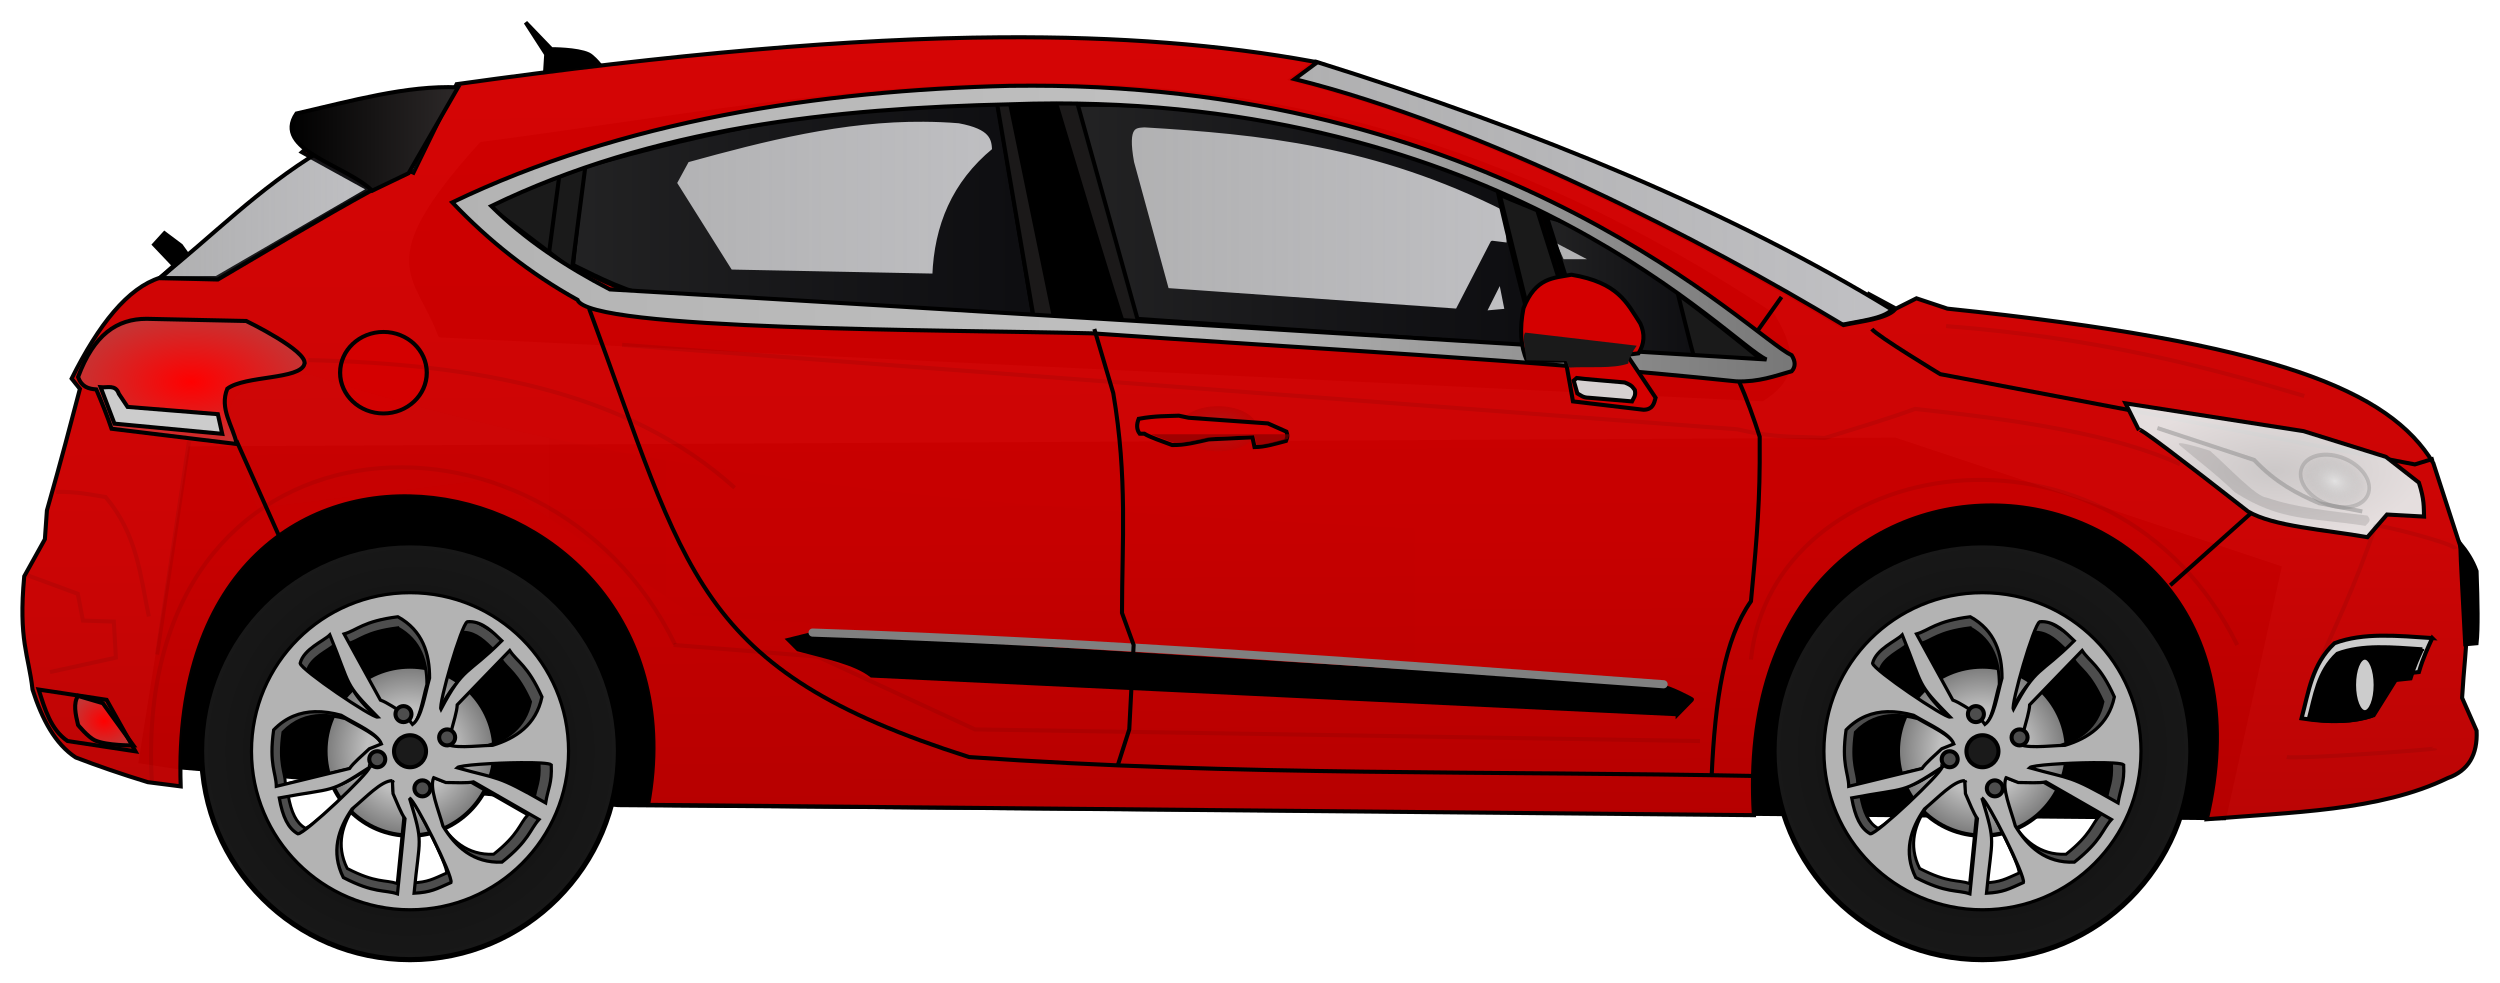 <?xml version="1.0" encoding="UTF-8" standalone="no"?>
<!-- Created with Inkscape (http://www.inkscape.org/) -->

<svg
   xmlns:dc="http://purl.org/dc/elements/1.1/"
   xmlns:cc="http://creativecommons.org/ns#"
   xmlns:rdf="http://www.w3.org/1999/02/22-rdf-syntax-ns#"
   xmlns:svg="http://www.w3.org/2000/svg"
   xmlns="http://www.w3.org/2000/svg"
   xmlns:xlink="http://www.w3.org/1999/xlink"
   xmlns:sodipodi="http://sodipodi.sourceforge.net/DTD/sodipodi-0.dtd"
   xmlns:inkscape="http://www.inkscape.org/namespaces/inkscape"
   width="613.248"
   height="241.03"
   id="svg2"
   version="1.1"
   inkscape:version="0.48.2 r9819"
   sodipodi:docname="ds4.svg"
   inkscape:export-filename="/home/olivier/Images/Creations/ds4.png"
   inkscape:export-xdpi="90"
   inkscape:export-ydpi="90">
  <title
     id="title4234">Voiture Citro  n DS4</title>
  <defs
     id="defs4">
    <linearGradient
       inkscape:collect="always"
       id="linearGradient4209">
      <stop
         style="stop-color:#4d4d4d;stop-opacity:1;"
         offset="0"
         id="stop4211" />
      <stop
         style="stop-color:#4d4d4d;stop-opacity:0;"
         offset="1"
         id="stop4213" />
    </linearGradient>
    <linearGradient
       id="linearGradient4197">
      <stop
         style="stop-color:#d40000;stop-opacity:1;"
         offset="0"
         id="stop4199" />
      <stop
         id="stop4205"
         offset="0.639"
         style="stop-color:#cb0000;stop-opacity:1;" />
      <stop
         style="stop-color:#ba0000;stop-opacity:1;"
         offset="1"
         id="stop4201" />
    </linearGradient>
    <linearGradient
       id="linearGradient4181">
      <stop
         style="stop-color:#000000;stop-opacity:1;"
         offset="0"
         id="stop4183" />
      <stop
         style="stop-color:#2d2929;stop-opacity:1;"
         offset="1"
         id="stop4185" />
    </linearGradient>
    <linearGradient
       id="linearGradient4132">
      <stop
         style="stop-color:#1a1a1a;stop-opacity:1;"
         offset="0"
         id="stop4134" />
      <stop
         id="stop4140"
         offset="0.5"
         style="stop-color:#121212;stop-opacity:1;" />
      <stop
         style="stop-color:#181818;stop-opacity:1;"
         offset="1"
         id="stop4136" />
    </linearGradient>
    <linearGradient
       id="linearGradient4117">
      <stop
         style="stop-color:#b3b3b3;stop-opacity:1;"
         offset="0"
         id="stop4119" />
      <stop
         id="stop4125"
         offset="0.5"
         style="stop-color:#bfbfbf;stop-opacity:1;" />
      <stop
         style="stop-color:#777777;stop-opacity:1;"
         offset="1"
         id="stop4121" />
    </linearGradient>
    <linearGradient
       id="linearGradient4020">
      <stop
         style="stop-color:#4e4e50;stop-opacity:0.447;"
         offset="0"
         id="stop4022" />
      <stop
         style="stop-color:#2d2d37;stop-opacity:0.298;"
         offset="1"
         id="stop4024" />
    </linearGradient>
    <linearGradient
       id="linearGradient4004">
      <stop
         style="stop-color:#ff0000;stop-opacity:1;"
         offset="0"
         id="stop4006" />
      <stop
         style="stop-color:#c73333;stop-opacity:1;"
         offset="1"
         id="stop4008" />
    </linearGradient>
    <linearGradient
       id="linearGradient3970">
      <stop
         style="stop-color:#b31616;stop-opacity:1;"
         offset="0"
         id="stop3972" />
      <stop
         style="stop-color:#c00303;stop-opacity:1;"
         offset="1"
         id="stop3974" />
    </linearGradient>
    <linearGradient
       id="linearGradient3962">
      <stop
         style="stop-color:#e7e7e7;stop-opacity:1;"
         offset="0"
         id="stop3964" />
      <stop
         style="stop-color:#999999;stop-opacity:0;"
         offset="1"
         id="stop3966" />
    </linearGradient>
    <linearGradient
       id="linearGradient3954">
      <stop
         style="stop-color:#cccccc;stop-opacity:1;"
         offset="0"
         id="stop3956" />
      <stop
         style="stop-color:#e6e3e3;stop-opacity:1;"
         offset="1"
         id="stop3958" />
    </linearGradient>
    <radialGradient
       inkscape:collect="always"
       xlink:href="#linearGradient3954"
       id="radialGradient3960"
       cx="595.99"
       cy="303.082"
       fx="595.99"
       fy="303.082"
       r="37.118"
       gradientTransform="matrix(1,0,0,0.456,0,164.965)"
       gradientUnits="userSpaceOnUse" />
    <radialGradient
       inkscape:collect="always"
       xlink:href="#linearGradient3962"
       id="radialGradient3968"
       cx="609.753"
       cy="304.597"
       fx="609.753"
       fy="304.597"
       r="10.223"
       gradientTransform="matrix(1,0,0,0.642,0,109.107)"
       gradientUnits="userSpaceOnUse" />
    <radialGradient
       inkscape:collect="always"
       xlink:href="#linearGradient3970"
       id="radialGradient3976"
       cx="336.786"
       cy="292.898"
       fx="336.786"
       fy="292.898"
       r="9.643"
       gradientTransform="matrix(1,0,0,0.574,0,124.753)"
       gradientUnits="userSpaceOnUse" />
    <radialGradient
       inkscape:collect="always"
       xlink:href="#linearGradient4004"
       id="radialGradient4010"
       cx="84.929"
       cy="281.291"
       fx="84.929"
       fy="281.291"
       r="28.286"
       gradientTransform="matrix(1,0,0,0.561,0,123.598)"
       gradientUnits="userSpaceOnUse" />
    <radialGradient
       inkscape:collect="always"
       xlink:href="#linearGradient4004"
       id="radialGradient4018"
       cx="63.571"
       cy="364.506"
       fx="63.571"
       fy="364.506"
       r="7.643"
       gradientTransform="matrix(1,0,0,0.86,0,51.092)"
       gradientUnits="userSpaceOnUse" />
    <linearGradient
       inkscape:collect="always"
       xlink:href="#linearGradient4020"
       id="linearGradient4026"
       x1="76.643"
       y1="240.576"
       x2="130.143"
       y2="240.576"
       gradientUnits="userSpaceOnUse" />
    <linearGradient
       inkscape:collect="always"
       xlink:href="#linearGradient4020"
       id="linearGradient4028"
       x1="178.071"
       y1="238.612"
       x2="291.929"
       y2="238.612"
       gradientUnits="userSpaceOnUse" />
    <linearGradient
       inkscape:collect="always"
       xlink:href="#linearGradient4020"
       id="linearGradient4030"
       x1="354.359"
       y1="235.149"
       x2="502.589"
       y2="235.149"
       gradientUnits="userSpaceOnUse" />
    <linearGradient
       inkscape:collect="always"
       xlink:href="#linearGradient4020"
       id="linearGradient4032"
       x1="301.643"
       y1="243.073"
       x2="415.143"
       y2="243.073"
       gradientUnits="userSpaceOnUse" />
    <linearGradient
       inkscape:collect="always"
       xlink:href="#linearGradient4020"
       id="linearGradient4034"
       x1="416.977"
       y1="259.058"
       x2="456.369"
       y2="259.058"
       gradientUnits="userSpaceOnUse" />
    <radialGradient
       inkscape:collect="always"
       xlink:href="#linearGradient4132"
       id="radialGradient4173"
       gradientUnits="userSpaceOnUse"
       gradientTransform="translate(0,-6.5338555e-5)"
       cx="235.714"
       cy="676.291"
       fx="235.714"
       fy="676.291"
       r="51.753" />
    <radialGradient
       inkscape:collect="always"
       xlink:href="#linearGradient4117"
       id="radialGradient4175"
       gradientUnits="userSpaceOnUse"
       cx="240.416"
       cy="674.565"
       fx="240.416"
       fy="674.565"
       r="20.198" />
    <radialGradient
       inkscape:collect="always"
       xlink:href="#linearGradient4132"
       id="radialGradient4177"
       gradientUnits="userSpaceOnUse"
       gradientTransform="translate(0,-6.5338555e-5)"
       cx="235.714"
       cy="676.291"
       fx="235.714"
       fy="676.291"
       r="51.753" />
    <radialGradient
       inkscape:collect="always"
       xlink:href="#linearGradient4117"
       id="radialGradient4179"
       gradientUnits="userSpaceOnUse"
       cx="240.416"
       cy="674.565"
       fx="240.416"
       fy="674.565"
       r="20.198" />
    <linearGradient
       inkscape:collect="always"
       xlink:href="#linearGradient4181"
       id="linearGradient4187"
       x1="109.016"
       y1="221.802"
       x2="150.857"
       y2="221.802"
       gradientUnits="userSpaceOnUse" />
    <linearGradient
       inkscape:collect="always"
       xlink:href="#linearGradient4117"
       id="linearGradient4195"
       x1="148.438"
       y1="245.022"
       x2="478.714"
       y2="245.022"
       gradientUnits="userSpaceOnUse" />
    <linearGradient
       inkscape:collect="always"
       xlink:href="#linearGradient4197"
       id="linearGradient4203"
       x1="303.612"
       y1="198.831"
       x2="304.59"
       y2="387.729"
       gradientUnits="userSpaceOnUse" />
    <linearGradient
       inkscape:collect="always"
       xlink:href="#linearGradient4209"
       id="linearGradient4217"
       x1="93.65"
       y1="316.971"
       x2="476.787"
       y2="316.971"
       gradientUnits="userSpaceOnUse" />
    <filter
       inkscape:collect="always"
       id="filter4223"
       color-interpolation-filters="sRGB">
      <feGaussianBlur
         inkscape:collect="always"
         stdDeviation="1.614"
         id="feGaussianBlur4225" />
    </filter>
  </defs>
  <sodipodi:namedview
     id="base"
     pagecolor="#ffffff"
     bordercolor="#666666"
     borderopacity="1.0"
     inkscape:pageopacity="0.0"
     inkscape:pageshadow="2"
     inkscape:zoom="0.7"
     inkscape:cx="180.50919"
     inkscape:cy="11.225618"
     inkscape:document-units="px"
     inkscape:current-layer="layer1"
     showgrid="false"
     inkscape:window-width="1614"
     inkscape:window-height="1026"
     inkscape:window-x="66"
     inkscape:window-y="24"
     inkscape:window-maximized="1"
     fit-margin-top="5"
     fit-margin-right="5"
     fit-margin-bottom="5"
     fit-margin-left="5" />
  <g
     inkscape:label="Calque 1"
     inkscape:groupmode="layer"
     id="layer1"
     transform="translate(-37.992,-187.727)">
    <g
       id="g3115"
       inkscape:export-filename="/home/olivier/Images/Creations/Ds4.png"
       inkscape:export-xdpi="90"
       inkscape:export-ydpi="90">
      <path
         style="fill:url(#linearGradient4030);fill-opacity:1;stroke:#000000;stroke-width:1px;stroke-linecap:butt;stroke-linejoin:miter;stroke-opacity:1"
         d="m 360.668,202.824 -5.808,4.293 c 46.168,11.487 100.393,39.726 134.603,60.357 4.71,-1.012 10.416,-1.526 12.627,-3.788 -38.826,-23.719 -86.07,-43.546 -141.421,-60.862 z"
         id="path3074"
         inkscape:connector-curvature="0"
         sodipodi:nodetypes="ccccc" />
      <path
         inkscape:connector-curvature="0"
         id="rect3931"
         d="m 292.344,208.594 c -46.172,0.01 -90.569,8.49 -136.281,14.438 C 129.277,252.643 140.307,254.665 145.969,270 l 324.25,15.656 c 6.075,-3.763 9.791,-8.955 2.531,-20.719 -66.365,-44.043 -124.682,-56.356 -180.406,-56.344 z m -27.688,8.5 c 2.848,0.022 5.709,0.134 8.594,0.375 8.047,1.493 8.46,4.251 8.594,7.062 -9.886,8.126 -14.191,18.65 -14.656,30.812 l -50,-1 -13.656,-21.719 3.031,-5.562 c 19.037,-5.25 38.156,-10.122 58.094,-9.969 z m 54.062,1.375 c 28.211,1.695 56.694,4.467 88.875,20.719 l 0.5,8.594 -4.031,-0.5 -8.594,16.656 -71.219,-5.062 -8.562,-31.312 c -1.69,-9.332 0.806,-8.899 3.031,-9.094 z m 100,27.781 10.594,5.562 -8.094,0 -2.5,-5.562 z m -12.625,10.125 1.5,7.562 -5.562,0.5 4.062,-8.062 z"
         style="fill:#000000;fill-opacity:1;stroke:#000000;stroke-width:1;stroke-linecap:round;stroke-linejoin:round;stroke-miterlimit:4;stroke-opacity:1" />
      <path
         inkscape:connector-curvature="0"
         id="path3077"
         d="m 81.786,375.934 107.857,9.286 278.571,2.143 115.357,1.071 13.571,-61.429 L 502.857,295.576 84.643,297.719 72.5,374.505 z"
         style="fill:#000000;stroke:#000000;stroke-width:1px;stroke-linecap:butt;stroke-linejoin:miter;stroke-opacity:1" />
      <path
         sodipodi:nodetypes="ccscc"
         inkscape:connector-curvature="0"
         id="path3883"
         d="m 417.477,241.077 10.859,34.345 c 0,0 28.032,2.525 27.527,1.263 -0.505,-1.263 -4.041,-15.657 -4.041,-15.657 -14.29,-11.209 -28.858,-19.345 -34.345,-19.951 z"
         style="fill:url(#linearGradient4034);fill-opacity:1;stroke:#000000;stroke-width:1px;stroke-linecap:butt;stroke-linejoin:miter;stroke-opacity:1" />
      <path
         inkscape:connector-curvature="0"
         id="path3031"
         d="M 283.594,196.875 C 246.48,197.12 202.992,200.96 150,208.375 L 139.406,230.094 117.188,220.5 l -5.125,4.562 16.5,9.094 -37.5,21.781 -13.562,0 5.625,-5.281 -5.844,5.188 c -7.961,2.476 -15.103,11.511 -21.719,24.75 l 2.031,2.531 C 55.262,291.971 53.123,300.217 49.5,312.938 L 49,320 l -5.062,9.094 c -1.471,15.692 1.093,19.316 2.031,27.781 2.348,7.337 5.56,13.348 10.594,16.656 5.278,2.02 11.065,4.042 17.688,6.062 l 8.062,1.031 c -3.549,-107.462 130.612,-82.687 114.656,4.531 l 271.25,2.531 c -6.666,-107.92 133.78,-94.757 111.094,1 20.663,-1.759 42.263,-1.948 59.094,-10.094 5.115,-1.804 7.366,-5.781 7.094,-11.625 l -3.562,-8.062 c 0.748,-13.235 3.284,-26.929 -1,-38.906 l -6.062,-18.688 c -10.744,-17.832 -38.568,-29.482 -119.188,-37.875 l -7.594,-2.531 -5.031,2.531 c -2.332,-1.273 -4.694,-2.545 -7.062,-3.812 2.296,1.343 4.572,2.694 6.812,4.062 -2.211,2.262 -7.915,2.769 -12.625,3.781 C 455.978,246.838 401.73,218.612 355.562,207.125 L 361,203.094 c -0.294,-0.086 -0.581,-0.196 -0.875,-0.281 -22.643,-4.147 -47.665,-6.128 -76.531,-5.938 z m -1.094,15.5 8.688,51.938 L 201.781,262 c -10.327,-2.329 -16.564,-5.69 -23.219,-8.938 l 2.5,-23.906 C 211.002,220.26 247.504,212.909 282.5,212.375 z m 20,1.062 c 42.165,-0.251 76.291,7.029 103.219,21.062 2.747,12.819 6.255,25.465 9.281,38.219 L 317.156,265.938 302.5,213.438 z m 113.438,26.5 c 5.488,0.605 20.054,8.759 34.344,19.969 0,0 3.526,14.394 4.031,15.656 0.505,1.263 -27.531,-1.281 -27.531,-1.281 L 415.938,239.938 z"
         style="opacity:0.98;fill:url(#linearGradient4203);fill-opacity:1;stroke:#000000;stroke-width:1px;stroke-linecap:butt;stroke-linejoin:miter;stroke-opacity:1" />
      <path
         sodipodi:nodetypes="ccccc"
         inkscape:connector-curvature="0"
         id="path3852"
         d="m 77.143,255.934 14.286,0.357 C 104.023,248.91 116.178,241.529 129.643,234.148 l -13.214,-9.286 c -15.29,9.26 -26.19,20.714 -39.286,31.071 z"
         style="fill:url(#linearGradient4026);fill-opacity:1;stroke:#000000;stroke-width:1px;stroke-linecap:butt;stroke-linejoin:miter;stroke-opacity:1" />
      <path
         sodipodi:nodetypes="cccccc"
         inkscape:connector-curvature="0"
         id="path3854"
         d="m 181.071,228.791 -2.5,23.929 c 6.654,3.247 12.887,6.6 23.214,8.929 l 89.643,3.571 L 282.5,212.005 c -34.996,0.534 -71.489,7.889 -101.429,16.786 z"
         style="fill:url(#linearGradient4028);fill-opacity:1;stroke:#000000;stroke-width:1px;stroke-linecap:butt;stroke-linejoin:miter;stroke-opacity:1" />
      <path
         sodipodi:nodetypes="ccccc"
         inkscape:connector-curvature="0"
         id="path3859"
         d="m 302.143,213.434 14.643,52.5 97.857,6.786 c -3.027,-12.754 -6.539,-25.396 -9.286,-38.214 -26.928,-14.034 -61.05,-21.323 -103.214,-21.071 z"
         style="fill:url(#linearGradient4032);fill-opacity:1;stroke:#000000;stroke-width:1px;stroke-linecap:butt;stroke-linejoin:miter;stroke-opacity:1" />
      <path
         inkscape:connector-curvature="0"
         id="path3877"
         d="m 282.5,212.719 9.286,54.286 25.714,0.714 -15.714,-56.429 z"
         style="opacity:0.99;fill:#1a1a1a;stroke:#000000;stroke-width:1px;stroke-linecap:butt;stroke-linejoin:miter;stroke-opacity:1" />
      <path
         inkscape:connector-curvature="0"
         id="path3879"
         d="m 285.621,212.42 11.364,55.306 c 0,0 17.678,1.263 16.92,0.253 -0.758,-1.01 -17.425,-56.821 -17.425,-56.821 z"
         style="fill:#000000;stroke:#000000;stroke-width:1px;stroke-linecap:butt;stroke-linejoin:miter;stroke-opacity:1" />
      <g
         id="g3873">
        <path
           style="fill:#1a1a1a;stroke:#000000;stroke-width:1px;stroke-linecap:butt;stroke-linejoin:miter;stroke-opacity:1"
           d="m 181.575,228.583 -3.283,25.254 -20.961,-15.91 z"
           id="path3869"
           inkscape:connector-curvature="0" />
        <path
           style="fill:none;stroke:#000000;stroke-width:1px;stroke-linecap:butt;stroke-linejoin:miter;stroke-opacity:1"
           d="m 175.179,230.934 -2.5,18.75"
           id="path3871"
           inkscape:connector-curvature="0" />
      </g>
      <path
         inkscape:connector-curvature="0"
         id="path3881"
         d="m 405.879,235.495 9.594,39.125 56.062,2.531 c -8.572,-7.081 -15.745,-12.667 -21.938,-17.25 0.073,0.297 3.5,14.251 4,15.5 0.505,1.263 -27.531,-1.281 -27.531,-1.281 L 415.223,239.777 c 0.51,0.056 1.122,0.192 1.781,0.375 -3.794,-1.649 -7.314,-2.989 -11.125,-4.656 z"
         style="fill:#1a1a1a;stroke:#000000;stroke-width:1px;stroke-linecap:butt;stroke-linejoin:miter;stroke-opacity:1" />
      <path
         sodipodi:nodetypes="cccccscc"
         inkscape:connector-curvature="0"
         id="path3893"
         d="m 449.518,362.933 -197.732,-9.499 c -3.972,-3.163 -11.361,-4.617 -18.036,-6.429 l -2.321,-2.321 5.714,-1.429 c 0,0 208.214,13.036 208.929,13.036 1.332,0 7.277,3.036 6.964,3.036 -1.011,1.041 -2.04,2.099 -3.518,3.607 z"
         style="fill:#000000;stroke:#000000;stroke-width:1px;stroke-linecap:butt;stroke-linejoin:miter;stroke-opacity:1" />
      <path
         sodipodi:nodetypes="cc"
         inkscape:connector-curvature="0"
         id="path3895"
         d="m 237.321,342.898 c 70.539,2.315 139.595,7.596 208.75,12.679"
         style="fill:none;stroke:#808080;stroke-width:2;stroke-linecap:round;stroke-linejoin:miter;stroke-miterlimit:4;stroke-opacity:1;stroke-dasharray:none" />
      <path
         sodipodi:nodetypes="ccccc"
         inkscape:connector-curvature="0"
         id="path3897"
         d="m 641.447,321.012 c 0,1.01 1.263,24.749 1.263,24.749 l 2.778,-0.253 c 0.395,-3.523 0.274,-10.142 0,-17.678 -0.959,-2.661 -2.412,-4.827 -4.041,-6.819 z"
         style="fill:#000000;stroke:#000000;stroke-width:1px;stroke-linecap:butt;stroke-linejoin:miter;stroke-opacity:1" />
      <path
         inkscape:connector-curvature="0"
         id="path3923"
         d="m 497.143,268.434 c 1.429,1.786 16.786,11.071 16.786,11.071 L 630.357,301.648 635,300.219"
         style="fill:none;stroke:#000000;stroke-width:1px;stroke-linecap:butt;stroke-linejoin:miter;stroke-opacity:1" />
      <path
         sodipodi:nodetypes="cccccccccc"
         inkscape:connector-curvature="0"
         id="path3899"
         d="m 559.372,286.667 3.283,6.566 c -1.01,-1.627 11.825,8.283 26.769,19.951 6.121,3.666 18.899,4.479 29.294,6.313 l 4.798,-5.556 9.091,0.505 c -0.09,-2.282 0.108,-4.131 -1.263,-8.334 l -8.081,-6.313 -20.203,-6.313 z"
         style="opacity:0.98;fill:url(#radialGradient3960);fill-opacity:1;stroke:#000000;stroke-width:1px;stroke-linecap:butt;stroke-linejoin:miter;stroke-opacity:1" />
      <path
         sodipodi:nodetypes="ccccccc"
         inkscape:connector-curvature="0"
         id="path3901"
         d="m 634.628,344.245 c -1.094,2.402 -2.189,4.635 -3.283,8.334 l -4.798,0.505 -6.313,10.102 c -4.885,1.597 -10.773,1.855 -17.678,0.758 1.746,-6.461 2.51,-13.249 8.081,-18.435 7.087,-2.695 15.603,-1.82 23.991,-1.263 z"
         style="fill:#cccccc;stroke:#000000;stroke-width:1px;stroke-linecap:butt;stroke-linejoin:miter;stroke-opacity:1" />
      <path
         style="fill:#000000;stroke:#000000;stroke-width:0.87px;stroke-linecap:butt;stroke-linejoin:miter;stroke-opacity:1"
         d="m 632.193,346.943 c -0.953,2.091 -1.905,4.035 -2.858,7.254 l -4.176,0.44 -5.495,8.793 c -4.252,1.39 -9.377,1.614 -15.387,0.659 1.52,-5.624 2.184,-11.533 7.034,-16.046 6.169,-2.346 13.581,-1.584 20.882,-1.099 z"
         id="path3903"
         inkscape:connector-curvature="0"
         sodipodi:nodetypes="ccccccc" />
      <path
         sodipodi:nodetypes="ccaccc"
         inkscape:connector-curvature="0"
         id="path3907"
         d="m 57.143,358.434 c -1.212,1.775 -0.656,4.434 0,7.143 0,0 2.426,2.968 4.107,3.75 2.885,1.343 9.464,1.25 9.464,1.25 l -7.5,-10.357 z"
         style="fill:url(#radialGradient4018);fill-opacity:1;stroke:#000000;stroke-width:1px;stroke-linecap:butt;stroke-linejoin:miter;stroke-opacity:1" />
      <path
         sodipodi:nodetypes="scccccccs"
         inkscape:connector-curvature="0"
         id="path3909"
         d="m 112.679,277.005 c -1.05,3.866 -14.583,2.798 -18.929,6.071 -2.004,4.921 1.371,9.073 2.321,13.571 l -30.714,-3.75 c -0.978,-2.942 -2.298,-6.226 -3.75,-9.643 -1.839,-0.135 -3.565,-0.552 -4.464,-3.036 3.859,-10.464 9.597,-14.284 16.786,-14.286 l 24.464,0.536 c 0,0 15.155,7.335 14.286,10.536 z"
         style="fill:url(#radialGradient4010);fill-opacity:1;stroke:#000000;stroke-width:1px;stroke-linecap:butt;stroke-linejoin:miter;stroke-opacity:1" />
      <path
         sodipodi:nodetypes="ccccccc"
         inkscape:connector-curvature="0"
         id="path3911"
         d="m 62.679,282.719 c 1.639,0.157 3.698,-0.733 4.464,1.607 l 2.143,3.214 22.143,1.786 1.071,4.821 -26.429,-2.5 z"
         style="fill:#cccccc;stroke:#000000;stroke-width:1px;stroke-linecap:butt;stroke-linejoin:miter;stroke-opacity:1" />
      <path
         sodipodi:nodetypes="ccc"
         inkscape:connector-curvature="0"
         id="path3913"
         d="m 468.571,378.076 c -64.157,-1.291 -127.01,0.027 -192.857,-4.643 -67.645,-21.496 -69.121,-45.197 -93.214,-110"
         style="fill:none;stroke:#000000;stroke-width:1px;stroke-linecap:butt;stroke-linejoin:miter;stroke-opacity:1" />
      <path
         sodipodi:nodetypes="ccccc"
         inkscape:connector-curvature="0"
         id="path3917"
         d="m 464.286,280.576 c 2.358,5.334 3.942,9.895 5.357,14.286 l 0,6.429 c -0.077,12.583 -1.143,23.191 -2.143,33.929 -6.541,9.257 -8.808,24.09 -9.643,42.857"
         style="fill:none;stroke:#000000;stroke-width:1px;stroke-linecap:butt;stroke-linejoin:miter;stroke-opacity:1" />
      <path
         inkscape:connector-curvature="0"
         id="path3919"
         d="M 468.929,269.148 475,260.576"
         style="fill:none;stroke:#000000;stroke-width:1px;stroke-linecap:butt;stroke-linejoin:miter;stroke-opacity:1" />
      <path
         sodipodi:nodetypes="scccccs"
         inkscape:connector-curvature="0"
         id="path3952"
         d="m 572.756,297.021 c -1.751,-1.493 4.171,0.275 7.324,1.263 4.506,3.956 11.368,11.375 13.964,11.512 6.922,2.443 15.92,3.329 24.675,4.398 1.229,1.366 0.044,1.826 -0.505,2.525 -13.536,-2.128 -20.619,-0.936 -32.042,-8.26 -4.962,-4.793 -8.943,-7.625 -13.415,-11.438 z"
         style="opacity:0.147;fill:#333333;stroke:none" />
      <path
         inkscape:connector-curvature="0"
         id="path3921"
         d="m 570.357,331.291 20,-17.857"
         style="fill:none;stroke:#000000;stroke-width:1px;stroke-linecap:butt;stroke-linejoin:miter;stroke-opacity:1" />
      <path
         transform="matrix(1.063,0,0,1,-2.343,4.286)"
         d="m 136.429,274.862 c 0,5.523 -4.477,10 -10,10 -5.523,0 -10,-4.477 -10,-10 0,-5.523 4.477,-10 10,-10 5.523,0 10,4.477 10,10 z"
         sodipodi:ry="10"
         sodipodi:rx="10"
         sodipodi:cy="274.86218"
         sodipodi:cx="126.42857"
         id="path3925"
         style="fill:#d40000;fill-opacity:1;stroke:#000000;stroke-width:0.97;stroke-linecap:round;stroke-linejoin:round;stroke-miterlimit:4;stroke-opacity:1;stroke-dasharray:none"
         sodipodi:type="arc" />
      <path
         d="m 346.429,292.898 c 0,3.057 -4.317,5.536 -9.643,5.536 -5.326,0 -9.643,-2.478 -9.643,-5.536 0,-3.057 4.317,-5.536 9.643,-5.536 5.326,0 9.643,2.478 9.643,5.536 z"
         sodipodi:ry="5.5357141"
         sodipodi:rx="9.6428576"
         sodipodi:cy="292.89789"
         sodipodi:cx="336.78571"
         id="path3927"
         style="fill:url(#radialGradient3976);fill-opacity:1;stroke:none"
         sodipodi:type="arc" />
      <path
         transform="translate(-1.515,0.253)"
         d="m 622.254,355.483 c 0,3.696 -1.187,6.692 -2.652,6.692 -1.464,0 -2.652,-2.996 -2.652,-6.692 0,-3.696 1.187,-6.692 2.652,-6.692 1.464,0 2.652,2.996 2.652,6.692 z"
         sodipodi:ry="6.6922607"
         sodipodi:rx="2.6516504"
         sodipodi:cy="355.48318"
         sodipodi:cx="619.60229"
         id="path3946"
         style="fill:#cccccc;fill-opacity:1;stroke:#000000;stroke-width:1;stroke-linecap:round;stroke-linejoin:round;stroke-miterlimit:4;stroke-opacity:1;stroke-dasharray:none"
         sodipodi:type="arc" />
      <path
         sodipodi:nodetypes="cccc"
         inkscape:connector-curvature="0"
         id="path3948"
         d="m 567.201,292.727 23.739,7.829 c 5.303,5.621 10.607,8.306 15.91,10.607 l 10.607,2.02"
         style="opacity:0.43;fill:none;stroke:#808080;stroke-width:1px;stroke-linecap:butt;stroke-linejoin:miter;stroke-opacity:1" />
      <path
         inkscape:transform-center-x="2.6951724"
         transform="matrix(0.851,0.291,-0.259,0.957,170.734,-163.224)"
         d="m 619.476,304.597 c 0,3.347 -4.353,6.061 -9.723,6.061 -5.37,0 -9.723,-2.714 -9.723,-6.061 0,-3.347 4.353,-6.061 9.723,-6.061 5.37,0 9.723,2.714 9.723,6.061 z"
         sodipodi:ry="6.0609155"
         sodipodi:rx="9.7227182"
         sodipodi:cy="304.59677"
         sodipodi:cx="609.75336"
         id="path3950"
         style="opacity:0.774;fill:url(#radialGradient3968);fill-opacity:1;stroke:#808080;stroke-width:1;stroke-linecap:round;stroke-linejoin:round;stroke-miterlimit:4;stroke-opacity:0.435;stroke-dasharray:none"
         sodipodi:type="arc" />
      <path
         sodipodi:nodetypes="ccccccccccccc"
         inkscape:connector-curvature="0"
         id="path3929"
         d="m 318.703,294.116 c 1.292,0.837 4.333,1.833 6.819,2.778 3.076,0.054 5.991,-0.72 8.965,-1.389 l 10.733,-0.505 0.505,2.399 c 2.567,-0.033 5.135,-0.841 7.702,-1.515 0.197,-0.603 0.566,-1.034 0.126,-2.273 l -4.546,-2.02 -19.445,-1.389 -2.399,-0.505 c -3.053,0.137 -5.555,-5.3e-4 -9.849,0.758 -0.543,1.377 -0.55,2.621 0.253,3.662 z"
         style="fill:#d40000;fill-opacity:1;stroke:#000000;stroke-width:1px;stroke-linecap:butt;stroke-linejoin:miter;stroke-opacity:1" />
      <path
         sodipodi:nodetypes="cc"
         inkscape:connector-curvature="0"
         id="path3978"
         d="m 113.642,276.06 c 41.005,0.927 78.276,7.623 104.551,31.315"
         style="opacity:0.075;fill:none;stroke:#000000;stroke-width:1px;stroke-linecap:butt;stroke-linejoin:miter;stroke-opacity:1" />
      <path
         inkscape:connector-curvature="0"
         id="path3980"
         d="m 95.964,295.758 10.607,23.739"
         style="fill:none;stroke:#000000;stroke-width:1px;stroke-linecap:butt;stroke-linejoin:miter;stroke-opacity:1" />
      <path
         sodipodi:nodetypes="ccccc"
         inkscape:connector-curvature="0"
         id="path3982"
         d="m 47.477,356.872 16.668,2.525 7.071,12.627 -16.668,-2.525 c -4.147,-2.866 -5.539,-7.8 -7.071,-12.627 z"
         style="fill:none;stroke:#000000;stroke-width:1px;stroke-linecap:butt;stroke-linejoin:miter;stroke-opacity:1" />
      <path
         inkscape:connector-curvature="0"
         id="path3984"
         d="m 44.699,328.84 12.374,4.546 1.263,6.566 7.576,0.253 0.505,8.839 -16.162,3.536"
         style="opacity:0.075;fill:none;stroke:#000000;stroke-width:1px;stroke-linecap:butt;stroke-linejoin:miter;stroke-opacity:1" />
      <path
         sodipodi:nodetypes="ccc"
         inkscape:connector-curvature="0"
         id="path3986"
         d="m 51.77,308.385 c 5.549,-0.082 8.441,0.722 12.122,1.263 7.835,9.287 8.519,19.369 10.607,29.294"
         style="opacity:0.075;fill:none;stroke:#000000;stroke-width:1px;stroke-linecap:butt;stroke-linejoin:miter;stroke-opacity:1" />
      <path
         inkscape:connector-curvature="0"
         id="path3988"
         d="m 84.348,296.01 -7.829,52.275"
         style="opacity:0.075;fill:none;stroke:#000000;stroke-width:1px;stroke-linecap:butt;stroke-linejoin:miter;stroke-opacity:1" />
      <path
         sodipodi:nodetypes="cc"
         inkscape:connector-curvature="0"
         id="path3990"
         d="M 75.256,379.853 C 69.802,285.678 172.129,281.11 203.546,345.76"
         style="opacity:0.075;fill:none;stroke:#000000;stroke-width:1px;stroke-linecap:butt;stroke-linejoin:miter;stroke-opacity:1" />
      <path
         sodipodi:nodetypes="cccc"
         inkscape:connector-curvature="0"
         id="path3992"
         d="m 203.214,345.934 35.357,2.857 38.571,17.857 L 455,369.505"
         style="opacity:0.075;fill:none;stroke:#000000;stroke-width:1px;stroke-linecap:butt;stroke-linejoin:miter;stroke-opacity:1" />
      <path
         sodipodi:nodetypes="ccc"
         inkscape:connector-curvature="0"
         id="path3996"
         d="m 640.357,322.362 c -0.391,-1.406 -19.094,-6.08 -19.643,-5.714 -5.119,15.276 -10.238,25.354 -15.357,37.143"
         style="opacity:0.075;fill:none;stroke:#000000;stroke-width:1px;stroke-linecap:butt;stroke-linejoin:miter;stroke-opacity:1" />
      <path
         sodipodi:nodetypes="cc"
         inkscape:connector-curvature="0"
         id="path3998"
         d="m 635.357,371.291 c -0.033,0.328 -34.072,2.697 -36.429,2.143"
         style="opacity:0.075;fill:none;stroke:#000000;stroke-width:1px;stroke-linecap:butt;stroke-linejoin:miter;stroke-opacity:1" />
      <path
         sodipodi:nodetypes="cc"
         inkscape:connector-curvature="0"
         id="path4002"
         d="m 515.357,267.719 c 36.285,2.798 62.859,9.642 87.857,17.143"
         style="opacity:0.075;fill:none;stroke:#000000;stroke-width:1px;stroke-linecap:butt;stroke-linejoin:miter;stroke-opacity:1" />
      <path
         sodipodi:nodetypes="ccccc"
         inkscape:connector-curvature="0"
         id="path3847"
         d="m 129.286,234.505 c -6.325,-6.281 -24.586,-10.004 -18.571,-18.929 13.453,-3.097 27.097,-6.96 39.643,-6.429 l -12.143,21.071 z"
         style="fill:url(#linearGradient4187);fill-opacity:1;stroke:#000000;stroke-width:1px;stroke-linecap:butt;stroke-linejoin:miter;stroke-opacity:1" />
      <path
         sodipodi:nodetypes="scccccccssscccss"
         inkscape:connector-curvature="0"
         id="path3864"
         d="m 291.281,208.75 c -1.845,8.8e-4 -3.689,-0.001 -5.562,0.031 -46.778,1.132 -95.127,8.561 -136.781,28.594 8.869,9.345 18.994,17.417 30.719,23.906 2.774,7.535 89.916,7.28 126.406,8.219 52.704,3.759 106.02,6.324 157.875,11.781 5.53,0.173 9.392,-1.314 13.562,-2.5 0.952,-1.071 0.952,-2.359 0,-3.906 -9.753,-4.512 -69.954,-66.18 -186.219,-66.125 z m 5.625,4.344 c 111.991,-0.038 165.467,58.928 174.406,62.812 -40.611,-2.417 -209.599,-12.951 -283.719,-17.188 -10.92,-5.676 -20.834,-12.263 -29.094,-20.438 39.805,-19.291 83.809,-23.979 127.375,-24.969 3.735,-0.128 7.419,-0.218 11.031,-0.219 z"
         style="fill:url(#linearGradient4195);fill-opacity:1;stroke:#000000;stroke-width:1px;stroke-linecap:butt;stroke-linejoin:miter;stroke-opacity:1" />
      <path
         sodipodi:nodetypes="cccccccc"
         inkscape:connector-curvature="0"
         id="path4207"
         d="m 114.147,279.595 c 113.513,36.435 233.118,34.237 351.028,41.921 l 11.112,5.051 c -8.393,3.922 -12.709,15.999 -17.173,27.779 l -251.023,-15.657 -49.497,-33.335 -57.579,7.071 c -5.263,-15.532 -17.415,-32.645 13.132,-32.83 z"
         style="opacity:0.09;fill:url(#linearGradient4217);fill-opacity:1;stroke:none;filter:url(#filter4223)" />
      <g
         transform="translate(-1.515,-301.531)"
         id="g4044">
        <path
           style="fill:#d40000;fill-opacity:1;stroke:#000000;stroke-width:1px;stroke-linecap:butt;stroke-linejoin:miter;stroke-opacity:1"
           d="m 445.625,586.826 c -0.38,1.434 -0.712,2.903 -2.946,2.946 l -17.321,-2.054 -1.786,-10 -9.464,0.089 c -1.634,-3.587 -1.878,-7.931 -0.893,-12.946 2.997,-7.612 7.42,-7.384 11.786,-8.214 11.408,1.945 13.496,6.75 16.875,11.964 1.171,2.56 1.016,5 -0.446,7.321 l -2.857,0.357 z"
           id="path3905"
           inkscape:connector-curvature="0"
           sodipodi:nodetypes="ccccccccccc" />
        <path
           style="fill:#1a1a1a;stroke:none"
           d="m 413.661,570.844 c 0.893,0.089 27.321,3.214 27.321,3.214 -0.946,1.458 -2.022,2.917 -2.054,4.375 -3.812,1.337 -9.594,0.703 -14.464,0.982 l -0.714,-1.607 -9.821,-0.179 c -0.186,-2.398 -1.141,-5.871 -0.268,-6.786 z"
           id="path4036"
           inkscape:connector-curvature="0"
           sodipodi:nodetypes="ccccccc" />
        <path
           style="fill:#d6d1d1;fill-opacity:1;stroke:#000000;stroke-width:1px;stroke-linecap:butt;stroke-linejoin:miter;stroke-opacity:1"
           d="m 426.25,582.005 c 0.357,0.089 11.786,1.071 11.786,1.071 2.056,0.8 2,1.298 2.5,1.875 0.3,1.46 -0.356,1.965 -0.714,2.768 l -10.536,-0.893 c -1.478,-0.007 -2.045,-0.621 -2.857,-1.071 l -0.893,-3.125 z"
           id="path4038"
           inkscape:connector-curvature="0"
           sodipodi:nodetypes="cccccccc" />
      </g>
      <path
         sodipodi:nodetypes="ccacccc"
         inkscape:connector-curvature="0"
         id="path4049"
         d="m 171.726,205.097 13.132,-1.768 c 0,0 -1.499,-1.795 -2.525,-2.273 -2.774,-1.29 -9.091,-1.263 -9.091,-1.263 l -6.313,-6.566 5.051,7.829 z"
         style="fill:#000000;stroke:#000000;stroke-width:1px;stroke-linecap:butt;stroke-linejoin:miter;stroke-opacity:1" />
      <path
         inkscape:connector-curvature="0"
         id="path4053"
         d="m 80.612,252.78 -4.798,-5.051 2.525,-2.778 4.041,3.03 1.263,1.768 z"
         style="fill:#000000;stroke:#000000;stroke-width:1px;stroke-linecap:butt;stroke-linejoin:miter;stroke-opacity:1" />
      <g
         transform="translate(288.571,-304.286)"
         id="g4142">
        <path
           style="fill:url(#radialGradient4177);fill-opacity:1;stroke:#000000;stroke-width:1.256;stroke-linecap:round;stroke-linejoin:round;stroke-miterlimit:4;stroke-opacity:1;stroke-dasharray:none"
           d="m 235.714,625.166 c -28.234,0 -51.125,22.891 -51.125,51.125 0,28.234 22.891,51.125 51.125,51.125 28.234,0 51.125,-22.891 51.125,-51.125 0,-28.234 -22.891,-51.125 -51.125,-51.125 z m 0,13.25 c 20.92,0 37.875,16.955 37.875,37.875 0,20.92 -16.955,37.875 -37.875,37.875 -20.92,0 -37.875,-16.955 -37.875,-37.875 0,-20.92 16.955,-37.875 37.875,-37.875 z"
           id="path4127"
           inkscape:connector-curvature="0" />
        <path
           sodipodi:type="arc"
           style="fill:url(#radialGradient4179);fill-opacity:1;stroke:#000000;stroke-width:1;stroke-linecap:round;stroke-linejoin:round;stroke-miterlimit:4;stroke-opacity:1;stroke-dasharray:none"
           id="path4115"
           sodipodi:cx="240.41631"
           sodipodi:cy="674.56512"
           sodipodi:rx="19.697975"
           sodipodi:ry="19.697975"
           d="m 260.114,674.565 c 0,10.879 -8.819,19.698 -19.698,19.698 -10.879,0 -19.698,-8.819 -19.698,-19.698 0,-10.879 8.819,-19.698 19.698,-19.698 10.879,0 19.698,8.819 19.698,19.698 z"
           transform="matrix(1.053,0,0,1.053,-17.455,-34.058)" />
        <path
           id="path4103"
           d="m 235.427,640.568 c -19.819,0 -35.9,16.052 -35.9,35.871 0,19.819 16.081,35.9 35.9,35.9 19.819,0 35.871,-16.081 35.871,-35.9 0,-19.819 -16.052,-35.871 -35.871,-35.871 z m -2.768,5.45 c 5.66,3.125 7.192,8.395 7.18,13.87 -1.109,3.945 -1.79,9.001 -3.864,10.496 l -1.788,-2.365 c -1.906,-1.169 -4.032,-2.64 -5.479,-3.143 l -8.218,-14.966 c 2.985,-0.867 4.32,-2.908 12.169,-3.893 z m 16.321,1.096 c 3.019,0.105 5.15,2.359 7.209,4.325 -7.913,7.911 -8.58,5.654 -13.783,15.542 -0.58,-1.17 4.615,-19.207 5.969,-19.839 0.209,-0.013 0.404,-0.036 0.606,-0.029 z m -31.719,2.999 c 4.953,12.133 3.032,10.665 10.871,18.628 -1.291,0.197 -17.399,-10.716 -17.59,-12.197 0.824,-3.254 5.312,-5.021 6.719,-6.43 z m 40.715,3.547 c 1.705,2.599 4.05,3.282 7.295,10.496 -1.325,6.328 -5.922,9.362 -11.159,10.957 -4.097,0.098 -9.092,0.909 -11.13,-0.634 l 1.701,-2.393 c 0.558,-2.165 1.357,-4.611 1.413,-6.142 l 11.88,-12.284 z m -44.118,13.841 c 1.979,-0.053 3.988,0.266 5.969,0.807 3.518,2.102 8.21,4.096 9.112,6.488 l -2.739,1.096 c -1.626,1.534 -3.606,3.204 -4.469,4.469 l -16.58,4.037 c -0.057,-3.108 -1.706,-4.941 -0.606,-12.774 2.81,-2.905 6.015,-4.035 9.314,-4.123 z m 46.54,11.534 c 3.609,-0.033 6.579,0.097 6.978,0.49 0.204,4.223 -0.76,5.387 -1.269,8.622 -11.38,-6.5 -10.307,-5.204 -20.069,-7.959 0.559,-0.594 8.345,-1.099 14.36,-1.153 z m -34.17,1.067 c -0.066,1.304 -14.716,15.163 -16.205,15.052 -2.2,-1.238 -3.429,-3.795 -4.21,-8.132 12.881,-2.413 11.04,-0.842 20.415,-6.92 z m 14.533,2.336 2.739,1.096 c 2.235,0.011 4.788,0.176 6.286,-0.144 l 14.821,8.506 c -2.103,2.29 -2.192,4.747 -8.391,9.66 -6.46,0.265 -10.522,-3.473 -13.351,-8.16 -1.098,-3.948 -3.102,-8.603 -2.105,-10.957 z m -9.343,0.663 0.144,2.941 c 0.906,2.043 1.804,4.445 2.711,5.681 l -1.701,17.013 c -2.95,-0.98 -5.233,-0.049 -12.255,-3.691 -2.888,-5.785 -1.155,-11.012 1.961,-15.513 3.152,-2.62 6.585,-6.375 9.141,-6.43 z m 3.864,3.95 c 1.235,0.424 9.919,17.717 9.4,19.118 -3.392,1.512 -4.546,2.214 -8.362,2.422 1.24,-13.047 2.214,-10.85 -1.038,-21.54 z"
           style="fill:#4d4d4d;fill-opacity:1;stroke:#000000;stroke-width:0.732"
           inkscape:connector-curvature="0" />
        <path
           style="fill:#b3b3b3;fill-opacity:1;stroke:#000000;stroke-width:0.794"
           d="m 235.73,637.4 c -21.479,0 -38.906,17.396 -38.906,38.875 0,21.479 17.427,38.906 38.906,38.906 21.479,0 38.875,-17.427 38.875,-38.906 0,-21.479 -17.396,-38.875 -38.875,-38.875 z m -3,5.906 c 6.135,3.386 7.795,9.098 7.781,15.031 -1.202,4.276 -1.94,9.754 -4.188,11.375 l -1.938,-2.562 c -2.065,-1.267 -4.369,-2.861 -5.938,-3.406 l -8.906,-16.219 c 3.235,-0.94 4.681,-3.151 13.188,-4.219 z m 17.688,1.188 c 3.271,0.114 5.581,2.557 7.812,4.688 -8.575,8.574 -9.298,6.128 -14.938,16.844 -0.629,-1.268 5.002,-20.815 6.469,-21.5 0.227,-0.014 0.438,-0.039 0.656,-0.031 z m -34.375,3.25 c 5.367,13.149 3.285,11.559 11.781,20.188 -1.399,0.214 -18.856,-11.613 -19.062,-13.219 0.893,-3.526 5.757,-5.441 7.281,-6.969 z m 44.125,3.844 c 1.848,2.817 4.389,3.557 7.906,11.375 -1.436,6.858 -6.418,10.146 -12.094,11.875 -4.44,0.106 -9.853,0.985 -12.062,-0.688 l 1.844,-2.594 c 0.605,-2.346 1.47,-4.997 1.531,-6.656 l 12.875,-13.312 z m -47.812,15 c 2.145,-0.057 4.322,0.289 6.469,0.875 3.813,2.278 8.898,4.439 9.875,7.031 l -2.969,1.188 c -1.762,1.662 -3.908,3.473 -4.844,4.844 l -17.969,4.375 c -0.062,-3.368 -1.848,-5.354 -0.656,-13.844 3.045,-3.148 6.519,-4.373 10.094,-4.469 z m 50.438,12.5 c 3.911,-0.036 7.13,0.105 7.562,0.531 0.221,4.577 -0.824,5.838 -1.375,9.344 -12.333,-7.044 -11.17,-5.64 -21.75,-8.625 0.606,-0.644 9.044,-1.191 15.562,-1.25 z m -37.031,1.156 c -0.072,1.413 -15.948,16.433 -17.562,16.312 -2.384,-1.342 -3.716,-4.113 -4.562,-8.812 13.96,-2.615 11.964,-0.912 22.125,-7.5 z m 15.75,2.531 2.969,1.188 c 2.423,0.012 5.189,0.191 6.812,-0.156 l 16.062,9.219 c -2.279,2.482 -2.375,5.144 -9.094,10.469 -7.001,0.287 -11.403,-3.764 -14.469,-8.844 -1.19,-4.279 -3.362,-9.324 -2.281,-11.875 z m -10.125,0.719 0.156,3.188 c 0.982,2.215 1.956,4.817 2.938,6.156 l -1.844,18.438 c -3.197,-1.062 -5.671,-0.053 -13.281,-4 -3.13,-6.269 -1.252,-11.934 2.125,-16.812 3.416,-2.839 7.136,-6.909 9.906,-6.969 z m 4.188,4.281 c 1.338,0.459 10.75,19.2 10.188,20.719 -3.676,1.639 -4.926,2.399 -9.062,2.625 1.344,-14.139 2.4,-11.759 -1.125,-23.344 z"
           id="path4057"
           inkscape:connector-curvature="0" />
        <path
           sodipodi:type="arc"
           style="fill:#4d4d4d;fill-opacity:1;stroke:#000000;stroke-width:1;stroke-linecap:round;stroke-linejoin:round;stroke-miterlimit:4;stroke-opacity:1;stroke-dasharray:none"
           id="path4105"
           sodipodi:cx="234.82143"
           sodipodi:cy="668.61218"
           sodipodi:rx="1.9642857"
           sodipodi:ry="1.9642857"
           d="m 236.786,668.612 c 0,1.085 -0.879,1.964 -1.964,1.964 -1.085,0 -1.964,-0.879 -1.964,-1.964 0,-1.085 0.879,-1.964 1.964,-1.964 1.085,0 1.964,0.879 1.964,1.964 z"
           transform="translate(-0.714,-1.429)" />
        <path
           d="m 236.786,668.612 c 0,1.085 -0.879,1.964 -1.964,1.964 -1.085,0 -1.964,-0.879 -1.964,-1.964 0,-1.085 0.879,-1.964 1.964,-1.964 1.085,0 1.964,0.879 1.964,1.964 z"
           sodipodi:ry="1.9642857"
           sodipodi:rx="1.9642857"
           sodipodi:cy="668.61218"
           sodipodi:cx="234.82143"
           id="path4107"
           style="fill:#4d4d4d;fill-opacity:1;stroke:#000000;stroke-width:1;stroke-linecap:round;stroke-linejoin:round;stroke-miterlimit:4;stroke-opacity:1;stroke-dasharray:none"
           sodipodi:type="arc"
           transform="translate(3.929,16.786)" />
        <path
           sodipodi:type="arc"
           style="fill:#4d4d4d;fill-opacity:1;stroke:#000000;stroke-width:1;stroke-linecap:round;stroke-linejoin:round;stroke-miterlimit:4;stroke-opacity:1;stroke-dasharray:none"
           id="path4109"
           sodipodi:cx="234.82143"
           sodipodi:cy="668.61218"
           sodipodi:rx="1.9642857"
           sodipodi:ry="1.9642857"
           d="m 236.786,668.612 c 0,1.085 -0.879,1.964 -1.964,1.964 -1.085,0 -1.964,-0.879 -1.964,-1.964 0,-1.085 0.879,-1.964 1.964,-1.964 1.085,0 1.964,0.879 1.964,1.964 z"
           transform="translate(-7.143,9.643)" />
        <path
           d="m 236.786,668.612 c 0,1.085 -0.879,1.964 -1.964,1.964 -1.085,0 -1.964,-0.879 -1.964,-1.964 0,-1.085 0.879,-1.964 1.964,-1.964 1.085,0 1.964,0.879 1.964,1.964 z"
           sodipodi:ry="1.9642857"
           sodipodi:rx="1.9642857"
           sodipodi:cy="668.61218"
           sodipodi:cx="234.82143"
           id="path4111"
           style="fill:#4d4d4d;fill-opacity:1;stroke:#000000;stroke-width:1;stroke-linecap:round;stroke-linejoin:round;stroke-miterlimit:4;stroke-opacity:1;stroke-dasharray:none"
           sodipodi:type="arc"
           transform="translate(10,4.286)" />
        <path
           sodipodi:type="arc"
           style="fill:#1a1a1a;fill-opacity:1;stroke:#000000;stroke-width:1;stroke-linecap:round;stroke-linejoin:round;stroke-miterlimit:4;stroke-opacity:1;stroke-dasharray:none"
           id="path4113"
           sodipodi:cx="235.71428"
           sodipodi:cy="676.29077"
           sodipodi:rx="3.9285715"
           sodipodi:ry="3.9285715"
           d="m 239.643,676.291 c 0,2.17 -1.759,3.929 -3.929,3.929 -2.17,0 -3.929,-1.759 -3.929,-3.929 0,-2.17 1.759,-3.929 3.929,-3.929 2.17,0 3.929,1.759 3.929,3.929 z" />
      </g>
      <g
         transform="translate(-97.143,-304.286)"
         id="g4153">
        <path
           inkscape:connector-curvature="0"
           id="path4155"
           d="m 235.714,625.166 c -28.234,0 -51.125,22.891 -51.125,51.125 0,28.234 22.891,51.125 51.125,51.125 28.234,0 51.125,-22.891 51.125,-51.125 0,-28.234 -22.891,-51.125 -51.125,-51.125 z m 0,13.25 c 20.92,0 37.875,16.955 37.875,37.875 0,20.92 -16.955,37.875 -37.875,37.875 -20.92,0 -37.875,-16.955 -37.875,-37.875 0,-20.92 16.955,-37.875 37.875,-37.875 z"
           style="fill:url(#radialGradient4173);fill-opacity:1;stroke:#000000;stroke-width:1.256;stroke-linecap:round;stroke-linejoin:round;stroke-miterlimit:4;stroke-opacity:1;stroke-dasharray:none" />
        <path
           transform="matrix(1.053,0,0,1.053,-17.455,-34.058)"
           d="m 260.114,674.565 c 0,10.879 -8.819,19.698 -19.698,19.698 -10.879,0 -19.698,-8.819 -19.698,-19.698 0,-10.879 8.819,-19.698 19.698,-19.698 10.879,0 19.698,8.819 19.698,19.698 z"
           sodipodi:ry="19.697975"
           sodipodi:rx="19.697975"
           sodipodi:cy="674.56512"
           sodipodi:cx="240.41631"
           id="path4157"
           style="fill:url(#radialGradient4175);fill-opacity:1;stroke:#000000;stroke-width:1;stroke-linecap:round;stroke-linejoin:round;stroke-miterlimit:4;stroke-opacity:1;stroke-dasharray:none"
           sodipodi:type="arc" />
        <path
           inkscape:connector-curvature="0"
           style="fill:#4d4d4d;fill-opacity:1;stroke:#000000;stroke-width:0.732"
           d="m 235.427,640.568 c -19.819,0 -35.9,16.052 -35.9,35.871 0,19.819 16.081,35.9 35.9,35.9 19.819,0 35.871,-16.081 35.871,-35.9 0,-19.819 -16.052,-35.871 -35.871,-35.871 z m -2.768,5.45 c 5.66,3.125 7.192,8.395 7.18,13.87 -1.109,3.945 -1.79,9.001 -3.864,10.496 l -1.788,-2.365 c -1.906,-1.169 -4.032,-2.64 -5.479,-3.143 l -8.218,-14.966 c 2.985,-0.867 4.32,-2.908 12.169,-3.893 z m 16.321,1.096 c 3.019,0.105 5.15,2.359 7.209,4.325 -7.913,7.911 -8.58,5.654 -13.783,15.542 -0.58,-1.17 4.615,-19.207 5.969,-19.839 0.209,-0.013 0.404,-0.036 0.606,-0.029 z m -31.719,2.999 c 4.953,12.133 3.032,10.665 10.871,18.628 -1.291,0.197 -17.399,-10.716 -17.59,-12.197 0.824,-3.254 5.312,-5.021 6.719,-6.43 z m 40.715,3.547 c 1.705,2.599 4.05,3.282 7.295,10.496 -1.325,6.328 -5.922,9.362 -11.159,10.957 -4.097,0.098 -9.092,0.909 -11.13,-0.634 l 1.701,-2.393 c 0.558,-2.165 1.357,-4.611 1.413,-6.142 l 11.88,-12.284 z m -44.118,13.841 c 1.979,-0.053 3.988,0.266 5.969,0.807 3.518,2.102 8.21,4.096 9.112,6.488 l -2.739,1.096 c -1.626,1.534 -3.606,3.204 -4.469,4.469 l -16.58,4.037 c -0.057,-3.108 -1.706,-4.941 -0.606,-12.774 2.81,-2.905 6.015,-4.035 9.314,-4.123 z m 46.54,11.534 c 3.609,-0.033 6.579,0.097 6.978,0.49 0.204,4.223 -0.76,5.387 -1.269,8.622 -11.38,-6.5 -10.307,-5.204 -20.069,-7.959 0.559,-0.594 8.345,-1.099 14.36,-1.153 z m -34.17,1.067 c -0.066,1.304 -14.716,15.163 -16.205,15.052 -2.2,-1.238 -3.429,-3.795 -4.21,-8.132 12.881,-2.413 11.04,-0.842 20.415,-6.92 z m 14.533,2.336 2.739,1.096 c 2.235,0.011 4.788,0.176 6.286,-0.144 l 14.821,8.506 c -2.103,2.29 -2.192,4.747 -8.391,9.66 -6.46,0.265 -10.522,-3.473 -13.351,-8.16 -1.098,-3.948 -3.102,-8.603 -2.105,-10.957 z m -9.343,0.663 0.144,2.941 c 0.906,2.043 1.804,4.445 2.711,5.681 l -1.701,17.013 c -2.95,-0.98 -5.233,-0.049 -12.255,-3.691 -2.888,-5.785 -1.155,-11.012 1.961,-15.513 3.152,-2.62 6.585,-6.375 9.141,-6.43 z m 3.864,3.95 c 1.235,0.424 9.919,17.717 9.4,19.118 -3.392,1.512 -4.546,2.214 -8.362,2.422 1.24,-13.047 2.214,-10.85 -1.038,-21.54 z"
           id="path4159" />
        <path
           inkscape:connector-curvature="0"
           id="path4161"
           d="m 235.73,637.4 c -21.479,0 -38.906,17.396 -38.906,38.875 0,21.479 17.427,38.906 38.906,38.906 21.479,0 38.875,-17.427 38.875,-38.906 0,-21.479 -17.396,-38.875 -38.875,-38.875 z m -3,5.906 c 6.135,3.386 7.795,9.098 7.781,15.031 -1.202,4.276 -1.94,9.754 -4.188,11.375 l -1.938,-2.562 c -2.065,-1.267 -4.369,-2.861 -5.938,-3.406 l -8.906,-16.219 c 3.235,-0.94 4.681,-3.151 13.188,-4.219 z m 17.688,1.188 c 3.271,0.114 5.581,2.557 7.812,4.688 -8.575,8.574 -9.298,6.128 -14.938,16.844 -0.629,-1.268 5.002,-20.815 6.469,-21.5 0.227,-0.014 0.438,-0.039 0.656,-0.031 z m -34.375,3.25 c 5.367,13.149 3.285,11.559 11.781,20.188 -1.399,0.214 -18.856,-11.613 -19.062,-13.219 0.893,-3.526 5.757,-5.441 7.281,-6.969 z m 44.125,3.844 c 1.848,2.817 4.389,3.557 7.906,11.375 -1.436,6.858 -6.418,10.146 -12.094,11.875 -4.44,0.106 -9.853,0.985 -12.062,-0.688 l 1.844,-2.594 c 0.605,-2.346 1.47,-4.997 1.531,-6.656 l 12.875,-13.312 z m -47.812,15 c 2.145,-0.057 4.322,0.289 6.469,0.875 3.813,2.278 8.898,4.439 9.875,7.031 l -2.969,1.188 c -1.762,1.662 -3.908,3.473 -4.844,4.844 l -17.969,4.375 c -0.062,-3.368 -1.848,-5.354 -0.656,-13.844 3.045,-3.148 6.519,-4.373 10.094,-4.469 z m 50.438,12.5 c 3.911,-0.036 7.13,0.105 7.562,0.531 0.221,4.577 -0.824,5.838 -1.375,9.344 -12.333,-7.044 -11.17,-5.64 -21.75,-8.625 0.606,-0.644 9.044,-1.191 15.562,-1.25 z m -37.031,1.156 c -0.072,1.413 -15.948,16.433 -17.562,16.312 -2.384,-1.342 -3.716,-4.113 -4.562,-8.812 13.96,-2.615 11.964,-0.912 22.125,-7.5 z m 15.75,2.531 2.969,1.188 c 2.423,0.012 5.189,0.191 6.812,-0.156 l 16.062,9.219 c -2.279,2.482 -2.375,5.144 -9.094,10.469 -7.001,0.287 -11.403,-3.764 -14.469,-8.844 -1.19,-4.279 -3.362,-9.324 -2.281,-11.875 z m -10.125,0.719 0.156,3.188 c 0.982,2.215 1.956,4.817 2.938,6.156 l -1.844,18.438 c -3.197,-1.062 -5.671,-0.053 -13.281,-4 -3.13,-6.269 -1.252,-11.934 2.125,-16.812 3.416,-2.839 7.136,-6.909 9.906,-6.969 z m 4.188,4.281 c 1.338,0.459 10.75,19.2 10.188,20.719 -3.676,1.639 -4.926,2.399 -9.062,2.625 1.344,-14.139 2.4,-11.759 -1.125,-23.344 z"
           style="fill:#b3b3b3;fill-opacity:1;stroke:#000000;stroke-width:0.794" />
        <path
           transform="translate(-0.714,-1.429)"
           d="m 236.786,668.612 c 0,1.085 -0.879,1.964 -1.964,1.964 -1.085,0 -1.964,-0.879 -1.964,-1.964 0,-1.085 0.879,-1.964 1.964,-1.964 1.085,0 1.964,0.879 1.964,1.964 z"
           sodipodi:ry="1.9642857"
           sodipodi:rx="1.9642857"
           sodipodi:cy="668.61218"
           sodipodi:cx="234.82143"
           id="path4163"
           style="fill:#4d4d4d;fill-opacity:1;stroke:#000000;stroke-width:1;stroke-linecap:round;stroke-linejoin:round;stroke-miterlimit:4;stroke-opacity:1;stroke-dasharray:none"
           sodipodi:type="arc" />
        <path
           transform="translate(3.929,16.786)"
           sodipodi:type="arc"
           style="fill:#4d4d4d;fill-opacity:1;stroke:#000000;stroke-width:1;stroke-linecap:round;stroke-linejoin:round;stroke-miterlimit:4;stroke-opacity:1;stroke-dasharray:none"
           id="path4165"
           sodipodi:cx="234.82143"
           sodipodi:cy="668.61218"
           sodipodi:rx="1.9642857"
           sodipodi:ry="1.9642857"
           d="m 236.786,668.612 c 0,1.085 -0.879,1.964 -1.964,1.964 -1.085,0 -1.964,-0.879 -1.964,-1.964 0,-1.085 0.879,-1.964 1.964,-1.964 1.085,0 1.964,0.879 1.964,1.964 z" />
        <path
           transform="translate(-7.143,9.643)"
           d="m 236.786,668.612 c 0,1.085 -0.879,1.964 -1.964,1.964 -1.085,0 -1.964,-0.879 -1.964,-1.964 0,-1.085 0.879,-1.964 1.964,-1.964 1.085,0 1.964,0.879 1.964,1.964 z"
           sodipodi:ry="1.9642857"
           sodipodi:rx="1.9642857"
           sodipodi:cy="668.61218"
           sodipodi:cx="234.82143"
           id="path4167"
           style="fill:#4d4d4d;fill-opacity:1;stroke:#000000;stroke-width:1;stroke-linecap:round;stroke-linejoin:round;stroke-miterlimit:4;stroke-opacity:1;stroke-dasharray:none"
           sodipodi:type="arc" />
        <path
           transform="translate(10,4.286)"
           sodipodi:type="arc"
           style="fill:#4d4d4d;fill-opacity:1;stroke:#000000;stroke-width:1;stroke-linecap:round;stroke-linejoin:round;stroke-miterlimit:4;stroke-opacity:1;stroke-dasharray:none"
           id="path4169"
           sodipodi:cx="234.82143"
           sodipodi:cy="668.61218"
           sodipodi:rx="1.9642857"
           sodipodi:ry="1.9642857"
           d="m 236.786,668.612 c 0,1.085 -0.879,1.964 -1.964,1.964 -1.085,0 -1.964,-0.879 -1.964,-1.964 0,-1.085 0.879,-1.964 1.964,-1.964 1.085,0 1.964,0.879 1.964,1.964 z" />
        <path
           d="m 239.643,676.291 c 0,2.17 -1.759,3.929 -3.929,3.929 -2.17,0 -3.929,-1.759 -3.929,-3.929 0,-2.17 1.759,-3.929 3.929,-3.929 2.17,0 3.929,1.759 3.929,3.929 z"
           sodipodi:ry="3.9285715"
           sodipodi:rx="3.9285715"
           sodipodi:cy="676.29077"
           sodipodi:cx="235.71428"
           id="path4171"
           style="fill:#1a1a1a;fill-opacity:1;stroke:#000000;stroke-width:1;stroke-linecap:round;stroke-linejoin:round;stroke-miterlimit:4;stroke-opacity:1;stroke-dasharray:none"
           sodipodi:type="arc" />
      </g>
      <path
         sodipodi:nodetypes="cc"
         inkscape:connector-curvature="0"
         id="path4000"
         d="m 467.5,349.505 c 5.151,-50.353 88.528,-65.203 119.286,-3.571"
         style="opacity:0.075;fill:none;stroke:#000000;stroke-width:1px;stroke-linecap:butt;stroke-linejoin:miter;stroke-opacity:1" />
      <path
         sodipodi:nodetypes="ccccc"
         inkscape:connector-curvature="0"
         id="path3994"
         d="m 190.592,272.319 273.571,20.714 c 9.772,2.292 14.694,1.674 21.429,2.143 7.708,-2.381 15.714,-4.762 22.143,-7.143 25.329,2.693 49.006,6.211 65,13.571"
         style="opacity:0.075;fill:none;stroke:#000000;stroke-width:1px;stroke-linecap:butt;stroke-linejoin:miter;stroke-opacity:1" />
      <path
         sodipodi:nodetypes="cccccc"
         inkscape:connector-curvature="0"
         id="path3915"
         d="m 306.429,268.434 4.643,15.714 c 3.528,20.79 2.157,36.681 2.143,53.929 l 2.857,7.857 L 315,366.648 l -2.857,8.929"
         style="fill:none;stroke:#000000;stroke-width:1px;stroke-linecap:butt;stroke-linejoin:miter;stroke-opacity:1" />
      <path
         inkscape:connector-curvature="0"
         id="path4227"
         d="m 320.404,294.249 c 1.519,0.686 3.733,1.405 5.625,2.125 3.076,0.054 5.995,-0.706 8.969,-1.375 l 10.719,-0.5 0.5,2.406 c 2.567,-0.033 5.151,-0.857 7.719,-1.531 0.118,-0.36 0.281,-0.679 0.312,-1.125 l -33.844,0 z"
         style="opacity:0.631;fill:#800000;fill-opacity:1;stroke:none" />
    </g>
  </g>
</svg>
